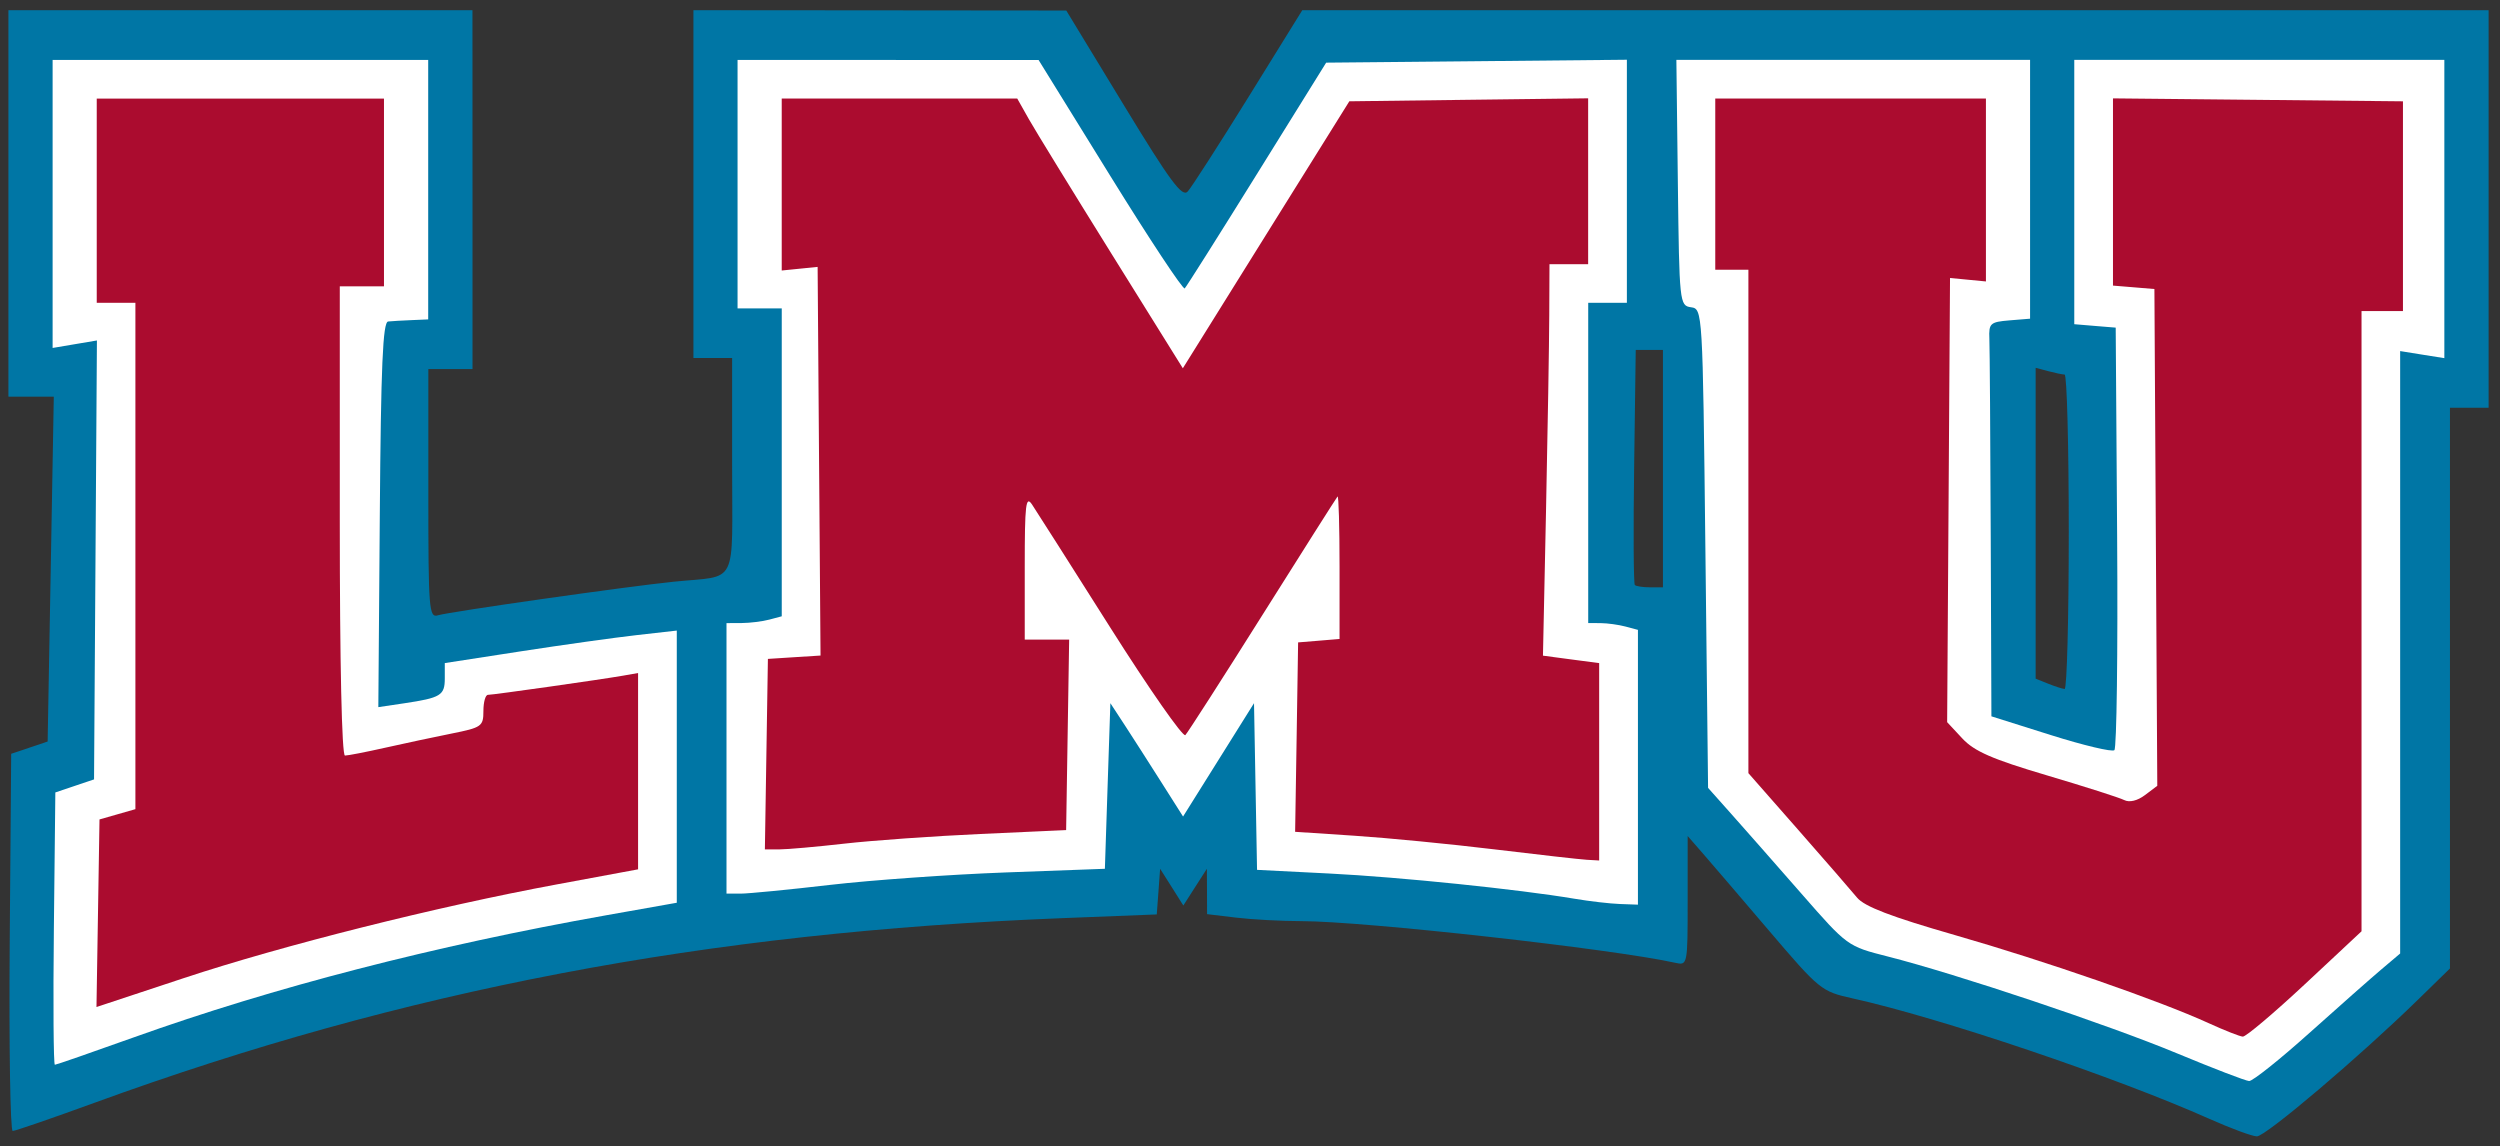 <?xml version="1.0" encoding="utf-8"?>
<svg xmlns="http://www.w3.org/2000/svg" height="114.61" viewBox="0 0 250 114.61" width="250">
  <rect x="0" y="0" width="250" height="114.61" fill="#333333" stroke="none"/>
  <g transform="matrix(1.25 0 0 -1.25 291.31 936.12)">
    <g transform="matrix(1.843 0 0 1.843 113.52 -591.21)">
      <path d="m0 0v10.484 10.486h1.23 1.232l-0.166 9.354-0.168 9.356-0.988 0.334-0.99 0.332-0.08 10.234c-0.043 5.629 0.03 10.232 0.162 10.232s2.125-0.686 4.426-1.525c16.817-6.133 33.184-9.258 52.496-10.021l5.154-0.203 0.092-1.24 0.09-1.238 0.631 0.996 0.629 0.998 0.639-0.998 0.639-0.996 0.006 1.23 0.004 1.232 1.574 0.189c0.865 0.104 2.465 0.19 3.555 0.191 3.411 0.004 16.879 1.505 20.273 2.26 0.669 0.149 0.674 0.124 0.674-3.365v-3.514l0.824 0.945c0.453 0.519 2.077 2.415 3.609 4.213 2.715 3.186 2.83 3.278 4.496 3.647 4.764 1.054 14.269 4.263 19.393 6.547 1.154 0.514 2.307 0.94 2.562 0.945 0.47 0.009 5.593-4.338 8.752-7.426l1.725-1.684v-15.213-15.213h1.049 1.049v-10.785-10.785h-32.18-32.189l-2.924 4.719c-1.609 2.595-3.091 4.9-3.295 5.121-0.299 0.326-0.954-0.559-3.478-4.711l-3.109-5.111-10.116-0.01-10.115-0.008v9.438 9.435h1.049 1.051v5.836c0 6.67 0.363 5.942-3.148 6.299-2.534 0.257-12.181 1.631-12.812 1.824-0.489 0.15-0.523-0.299-0.523-6.6v-6.76h1.197 1.199v-9.736l-0.002-9.736h-12.588-12.588zm88.297 18.432h0.738 0.738v6.441 6.441h-0.701c-0.385 0-0.756-0.057-0.824-0.125-0.069-0.068-0.085-2.967-0.037-6.441l0.086-6.316zm21.699 0.971 0.674 0.18c0.371 0.099 0.775 0.183 0.898 0.186 0.124 0.002 0.225 3.847 0.225 8.543s-0.101 8.528-0.225 8.518c-0.124-0.01-0.528-0.14-0.898-0.289l-0.674-0.271v-8.432-8.434z" transform="matrix(.8 0 0 -.8 -187.68 726.69)" fill="#0076a5"/>
      <path d="m87.816 2.688-8.158 0.08-8.158 0.078-3.756 6.043c-2.065 3.324-3.828 6.116-3.918 6.205-0.09 0.089-1.911-2.663-4.047-6.115l-3.883-6.277-8.166-0.002-8.168-0.002v6.74 6.74h1.199 1.199v8.354 8.354l-0.676 0.18c-0.371 0.099-1.045 0.183-1.498 0.186l-0.824 0.004v7.338 7.34h0.764c0.42 0 2.608-0.213 4.863-0.475 2.255-0.261 6.531-0.564 9.502-0.674l5.402-0.199 0.148-4.494 0.15-4.492 0.783 1.197c0.43 0.659 1.317 2.044 1.971 3.076l1.19 1.877 1.926-3.076 1.924-3.074 0.082 4.521 0.082 4.523 3.934 0.199c3.822 0.193 10.246 0.855 13.285 1.367 0.824 0.139 1.937 0.268 2.473 0.287l0.975 0.035v-7.455-7.455l-0.674-0.18c-0.371-0.099-0.979-0.183-1.35-0.186l-0.674-0.004v-8.688-8.688h1.049 1.049v-6.594-6.596zm-85.418 0.008v7.816 7.814l1.201-0.203 1.203-0.203-0.078 11.908-0.078 11.908-1.051 0.354-1.049 0.354-0.08 7.387c-0.044 4.063-0.02 7.389 0.053 7.389s2.001-0.67 4.287-1.488c7.574-2.711 16.31-4.969 25.637-6.625l3.822-0.678v-7.383-7.385l-2.174 0.246c-1.195 0.135-4.026 0.531-6.293 0.881l-4.121 0.637v0.83c0 0.923-0.212 1.054-2.213 1.353l-1.393 0.207 0.08-10.443c0.061-8.09 0.163-10.453 0.453-10.482 0.206-0.021 0.779-0.054 1.273-0.074l0.9-0.039v-7.039-7.041h-10.191-10.189zm88.104 0 0.08 6.666c0.079 6.523 0.094 6.668 0.713 6.756 0.629 0.09 0.635 0.147 0.781 13.084l0.146 12.994 1.287 1.445c0.708 0.795 2.409 2.728 3.781 4.297 2.494 2.851 2.496 2.852 4.678 3.406 3.743 0.951 11.98 3.709 15.703 5.258 1.96 0.815 3.718 1.491 3.908 1.5 0.19 0.009 1.662-1.164 3.269-2.606 1.608-1.442 3.375-3.002 3.926-3.467l1-0.846v-16.344-16.344l1.199 0.193 1.199 0.191v-8.092-8.094h-10.041-10.039v7.172 7.172l1.123 0.094 1.125 0.092 0.078 11.365c0.043 6.251-0.025 11.454-0.15 11.562-0.126 0.108-1.677-0.261-3.449-0.82l-3.223-1.016-0.037-9.797c-0.02-5.388-0.053-10.201-0.074-10.695-0.035-0.83 0.048-0.906 1.086-0.992l1.123-0.092v-7.021-7.023h-9.596-9.598z" transform="matrix(.8 0 0 -.8 -187.68 726.69)" fill="#fff"/>
      <path d="m85.719 4.781-6.481 0.08-6.481 0.082-4.518 7.242-4.516 7.244-3.859-6.195c-2.122-3.408-4.145-6.701-4.494-7.319l-0.633-1.123h-6.389-6.389v4.666 4.666l0.973-0.098 0.975-0.098 0.078 10.543 0.08 10.545-1.428 0.09-1.428 0.092-0.082 5.168-0.082 5.168h0.779c0.429 0 2.018-0.14 3.529-0.312 1.512-0.172 4.84-0.409 7.394-0.525l4.644-0.211 0.082-5.168 0.082-5.168h-1.205-1.205v-3.961c0-3.378 0.057-3.873 0.395-3.369 0.217 0.325 2.126 3.326 4.242 6.67s3.952 5.972 4.078 5.842c0.126-0.131 2.013-3.069 4.189-6.529s4.008-6.347 4.068-6.416c0.061-0.069 0.109 1.643 0.109 3.803v3.926l-1.123 0.094-1.125 0.092-0.08 5.139-0.082 5.139 3.228 0.213c1.776 0.117 5.184 0.449 7.574 0.738 2.39 0.289 4.649 0.545 5.019 0.566l0.676 0.039v-5.354-5.356l-1.525-0.201-1.525-0.203 0.166-7.85c0.091-4.317 0.17-9.097 0.176-10.621l0.012-2.769h1.049 1.049v-4.5-4.5zm28.473 0.002v5.08 5.08l1.123 0.092 1.125 0.094 0.078 13.477 0.078 13.477-0.668 0.504c-0.409 0.309-0.845 0.413-1.127 0.27-0.253-0.129-2.147-0.733-4.207-1.344-2.949-0.874-3.923-1.298-4.574-1.996l-0.826-0.887 0.078-12.051 0.078-12.049 0.975 0.094 0.973 0.094v-4.961-4.963h-7.342-7.344v4.644 4.643h0.9 0.898v13.658 13.658l2.674 3.043c1.47 1.673 2.919 3.343 3.221 3.709 0.399 0.485 1.846 1.039 5.305 2.033 4.935 1.419 11.092 3.555 13.775 4.781 0.853 0.39 1.685 0.718 1.85 0.73 0.165 0.012 1.681-1.268 3.371-2.846l3.072-2.869v-16.826-16.826h1.125 1.123v-5.691-5.691l-7.867-0.08-7.867-0.08zm-109.4 0.01v5.543 5.541h1.049 1.049v13.738 13.736l-0.973 0.279-0.975 0.279-0.082 5.088-0.082 5.09 4.729-1.566c5.371-1.778 13.731-3.879 20.236-5.085l4.422-0.82v-5.326-5.326l-0.824 0.145c-1.217 0.213-7.035 1.039-7.322 1.039-0.136 0-0.246 0.396-0.246 0.879 0 0.829-0.095 0.895-1.723 1.221-0.948 0.19-2.575 0.537-3.615 0.771-1.04 0.234-2.019 0.424-2.174 0.424-0.171 0-0.281-5.004-0.281-12.73v-12.732h1.199 1.199v-5.092-5.094h-7.793-7.793z" transform="matrix(.8 0 0 -.8 -187.68 726.69)" fill="#ab0c2f"/>
    </g>
  </g>
</svg>